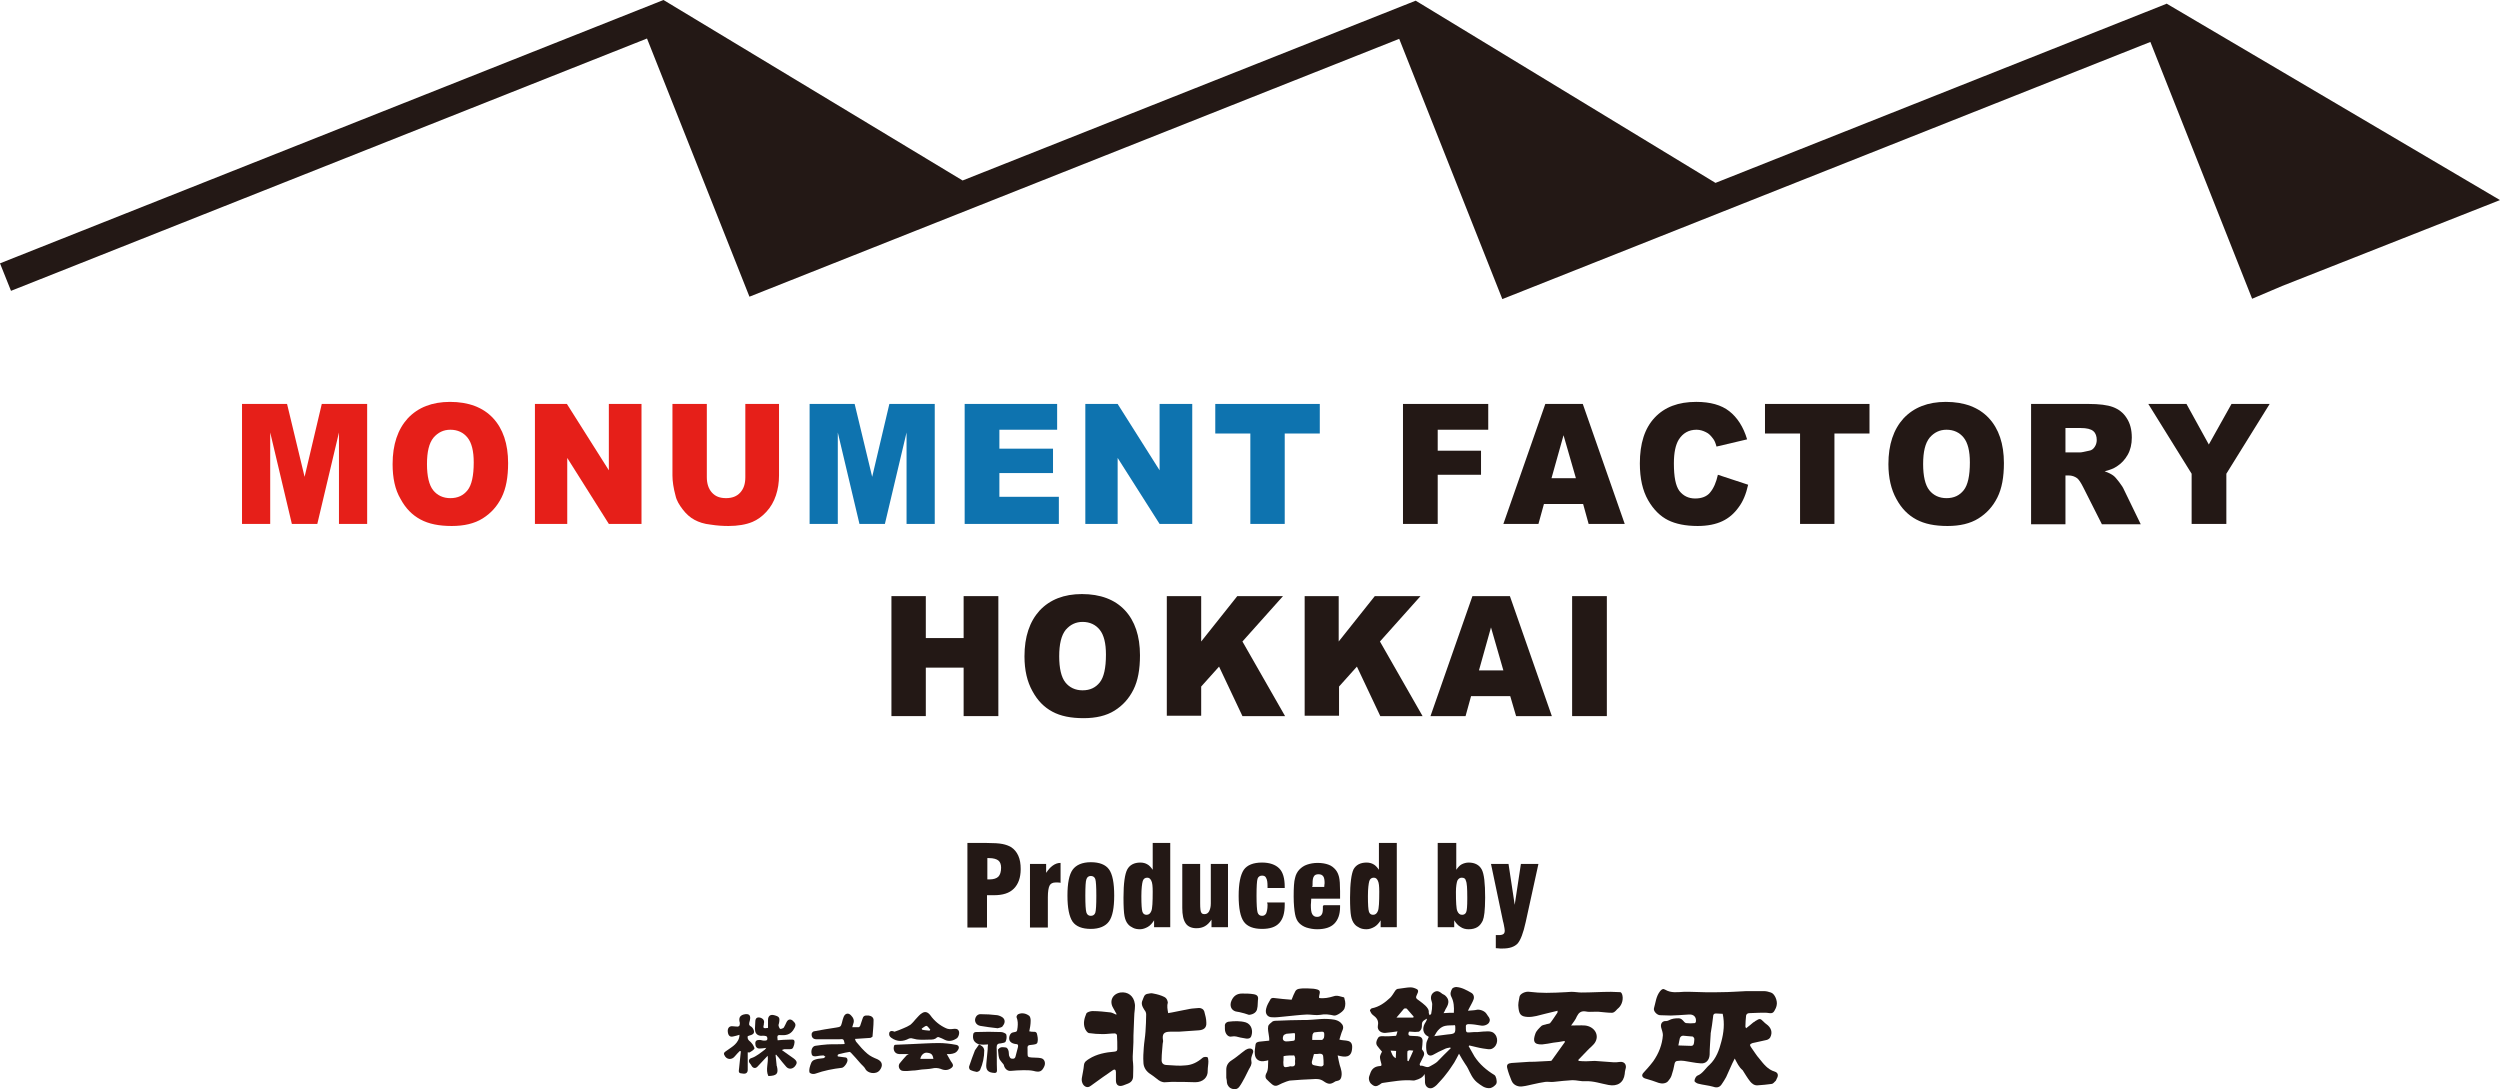 <?xml version="1.0" encoding="utf-8"?>
<!-- Generator: Adobe Illustrator 21.0.2, SVG Export Plug-In . SVG Version: 6.00 Build 0)  -->
<svg version="1.1" id="レイヤー_1" xmlns="http://www.w3.org/2000/svg" xmlns:xlink="http://www.w3.org/1999/xlink" x="0px"
	 y="0px"  preserveAspectRatio="none" viewBox="0 0 727.2 316.8" style="enable-background:new 0 0 727.2 316.8;" xml:space="preserve">
<style type="text/css">
	.st0{fill:#231815;}
	.st1{fill:#E61F19;}
	.st2{fill:#0E73AF;}
	.st3{fill:#231815;stroke:#20272F;stroke-width:0;stroke-linecap:square;stroke-miterlimit:10;}
</style>
<title>アセット 1</title>
<g>
	<g>
		<polygon class="st0" points="630.3,1.1 630.3,1 630.3,1.1 630.2,1 630.2,1.1 499,53.2 411.8,0.2 280,52.5 193,0 0,76.6 3.2,84.6 
			188.2,11.2 218,86.3 407,11.3 437,87 625.5,12.2 655.1,86.9 663.8,83.2 727.2,58.2 		"/>
		<g>
			<path class="st1" d="M70.3,117.5h13.2l5.1,21.2l5-21.2h13.2v34.9h-8.2v-26.6l-6.3,26.6h-7.4l-6.3-26.6v26.6h-8.2V117.5z"/>
			<path class="st1" d="M114.2,135c0-5.7,1.5-10.1,4.4-13.3c3-3.2,7.1-4.8,12.3-4.8c5.4,0,9.6,1.6,12.5,4.7
				c2.9,3.1,4.4,7.5,4.4,13.1c0,4.1-0.6,7.4-1.9,10c-1.3,2.6-3.1,4.6-5.5,6.1c-2.4,1.5-5.4,2.2-9,2.2c-3.7,0-6.7-0.6-9.1-1.9
				c-2.4-1.3-4.3-3.2-5.8-6C114.9,142.4,114.2,139,114.2,135z M124.2,135c0,3.5,0.6,6.1,1.8,7.6c1.2,1.5,2.9,2.3,5,2.3
				c2.2,0,3.8-0.8,5-2.3c1.2-1.5,1.8-4.2,1.8-8.1c0-3.3-0.6-5.7-1.8-7.2c-1.2-1.5-2.9-2.3-5-2.3c-2,0-3.6,0.8-4.9,2.3
				C124.8,128.9,124.2,131.4,124.2,135z"/>
			<path class="st1" d="M155.5,117.5h9.4l12.2,19.3v-19.3h9.5v34.9h-9.5L165,133.2v19.2h-9.4V117.5z"/>
			<path class="st1" d="M216.6,117.5h10v20.8c0,2.1-0.3,4-0.9,5.8c-0.6,1.8-1.5,3.4-2.8,4.8c-1.3,1.4-2.6,2.3-4,2.9
				c-1.9,0.8-4.3,1.2-7,1.2c-1.6,0-3.3-0.1-5.2-0.4c-1.9-0.2-3.4-0.7-4.7-1.4c-1.3-0.7-2.4-1.7-3.4-3c-1-1.3-1.8-2.6-2.1-4
				c-0.6-2.2-0.9-4.2-0.9-5.9v-20.8h10v21.3c0,1.9,0.5,3.4,1.5,4.5c1,1.1,2.3,1.6,4.1,1.6c1.7,0,3.1-0.5,4.1-1.6
				c1-1.1,1.5-2.5,1.5-4.5V117.5z"/>
			<path class="st2" d="M235.4,117.5h13.2l5.1,21.2l5-21.2h13.2v34.9h-8.2v-26.6l-6.3,26.6H250l-6.3-26.6v26.6h-8.2V117.5z"/>
			<path class="st2" d="M280.6,117.5h26.9v7.5h-16.8v5.5h15.6v7.1h-15.6v6.9h17.3v7.9h-27.4V117.5z"/>
			<path class="st2" d="M315.7,117.5h9.4l12.2,19.3v-19.3h9.5v34.9h-9.5l-12.2-19.2v19.2h-9.4V117.5z"/>
			<path class="st2" d="M353.4,117.5h30.5v8.6h-10.2v26.3h-10v-26.3h-10.2V117.5z"/>
			<path class="st0" d="M408.1,117.5h24.8v7.5h-14.7v6.1h12.6v7h-12.6v14.3h-10.1V117.5z"/>
			<path class="st0" d="M460.5,146.6h-11.4l-1.6,5.8h-10.2l12.2-34.9h10.9l12.2,34.9h-10.5L460.5,146.6z M458.4,139.1l-3.6-12.5
				l-3.5,12.5H458.4z"/>
			<path class="st0" d="M499.7,138.1l8.8,2.9c-0.6,2.7-1.5,4.9-2.8,6.6c-1.3,1.8-2.8,3.1-4.7,4c-1.9,0.9-4.3,1.4-7.2,1.4
				c-3.5,0-6.4-0.6-8.6-1.7s-4.2-3-5.8-5.8c-1.6-2.8-2.4-6.3-2.4-10.7c0-5.8,1.4-10.2,4.3-13.3c2.9-3.1,6.9-4.6,12.1-4.6
				c4.1,0,7.3,0.9,9.6,2.7c2.3,1.8,4.1,4.5,5.2,8.2l-8.9,2.1c-0.3-1.1-0.6-1.8-1-2.3c-0.6-0.8-1.2-1.5-2.1-1.9
				c-0.8-0.4-1.7-0.7-2.7-0.7c-2.3,0-4,1-5.2,2.9c-0.9,1.5-1.4,3.7-1.4,6.9c0,3.9,0.5,6.5,1.6,8c1.1,1.4,2.6,2.2,4.6,2.2
				c1.9,0,3.4-0.6,4.3-1.7C498.5,142,499.2,140.3,499.7,138.1z"/>
			<path class="st0" d="M513.3,117.5h30.5v8.6h-10.2v26.3h-10v-26.3h-10.2V117.5z"/>
			<path class="st0" d="M549.3,135c0-5.7,1.5-10.1,4.4-13.3c3-3.2,7.1-4.8,12.3-4.8c5.4,0,9.6,1.6,12.5,4.7
				c2.9,3.1,4.4,7.5,4.4,13.1c0,4.1-0.6,7.4-1.9,10c-1.3,2.6-3.1,4.6-5.5,6.1c-2.4,1.5-5.4,2.2-9,2.2c-3.7,0-6.7-0.6-9.1-1.9
				c-2.4-1.3-4.3-3.2-5.8-6C550.1,142.4,549.3,139,549.3,135z M559.4,135c0,3.5,0.6,6.1,1.8,7.6c1.2,1.5,2.9,2.3,5,2.3
				c2.2,0,3.8-0.8,5-2.3c1.2-1.5,1.8-4.2,1.8-8.1c0-3.3-0.6-5.7-1.8-7.2c-1.2-1.5-2.9-2.3-5-2.3c-2,0-3.6,0.8-4.9,2.3
				C560,128.9,559.4,131.4,559.4,135z"/>
			<path class="st0" d="M590.8,152.4v-34.9h16.7c3.1,0,5.5,0.3,7.1,0.9c1.6,0.6,3,1.6,4,3.2c1,1.5,1.5,3.4,1.5,5.7
				c0,1.9-0.4,3.6-1.2,5c-0.8,1.4-1.8,2.5-3.2,3.4c-0.9,0.6-2,1-3.5,1.4c1.2,0.4,2.1,0.9,2.6,1.3c0.4,0.3,0.9,0.9,1.6,1.8
				c0.7,0.9,1.2,1.7,1.4,2.2l4.9,10.1h-11.3l-5.4-10.7c-0.7-1.4-1.3-2.3-1.8-2.7c-0.7-0.5-1.5-0.8-2.5-0.8h-0.9v14.2H590.8z
				 M600.8,131.6h4.2c0.5,0,1.3-0.2,2.7-0.5c0.7-0.1,1.2-0.5,1.6-1.1c0.4-0.6,0.6-1.3,0.6-2c0-1.1-0.3-2-1-2.6s-1.9-0.9-3.7-0.9
				h-4.4V131.6z"/>
			<path class="st0" d="M624.9,117.5H636l6.5,11.8l6.6-11.8h11.1l-12.6,20.3v14.6h-10.1v-14.6L624.9,117.5z"/>
		</g>
		<g>
			<path class="st0" d="M259.3,173.4h10v12.2h11v-12.2h10.1v34.9h-10.1v-14.1h-11v14.1h-10V173.4z"/>
			<path class="st0" d="M298,190.9c0-5.7,1.5-10.1,4.4-13.3c3-3.2,7.1-4.8,12.3-4.8c5.4,0,9.6,1.6,12.5,4.7
				c2.9,3.1,4.4,7.5,4.4,13.1c0,4.1-0.6,7.4-1.9,10c-1.3,2.6-3.1,4.6-5.5,6.1c-2.4,1.5-5.4,2.2-9,2.2c-3.7,0-6.7-0.6-9.1-1.9
				c-2.4-1.3-4.3-3.2-5.8-6C298.8,198.3,298,195,298,190.9z M308.1,190.9c0,3.5,0.6,6.1,1.8,7.6c1.2,1.5,2.9,2.3,5,2.3
				c2.2,0,3.8-0.8,5-2.3c1.2-1.5,1.8-4.2,1.8-8.1c0-3.3-0.6-5.7-1.8-7.2c-1.2-1.5-2.9-2.3-5-2.3c-2,0-3.6,0.8-4.9,2.3
				C308.7,184.8,308.1,187.4,308.1,190.9z"/>
			<path class="st0" d="M339.4,173.4h10v13.2l10.5-13.2h13.3l-11.8,13.2l12.4,21.7h-12.4l-6.8-14.4l-5.2,5.8v8.5h-10V173.4z"/>
			<path class="st0" d="M379.4,173.4h10v13.2l10.5-13.2h13.3l-11.8,13.2l12.4,21.7h-12.3l-6.8-14.4l-5.2,5.8v8.5h-10V173.4z"/>
			<path class="st0" d="M439.3,202.5h-11.4l-1.6,5.8h-10.2l12.2-34.9h10.9l12.2,34.9H441L439.3,202.5z M437.3,195l-3.6-12.5
				l-3.5,12.5H437.3z"/>
			<path class="st0" d="M457.3,173.4h10.1v34.9h-10.1V173.4z"/>
		</g>
	</g>
	<g>
		<line class="st3" x1="240.5" y1="301.9" x2="240.5" y2="302"/>
		<line class="st3" x1="244.7" y1="301.9" x2="244.7" y2="302"/>
		<path class="st0" d="M504.6,307.9c-0.2,0.5-0.5,0.9-0.7,1.4c-0.6,1.3-1.2,2.7-1.8,4c-0.4,0.7-0.8,1.4-1.3,2.1
			c-0.6,0.9-1.4,1.1-2.5,0.7c-1.4-0.4-2.9-0.5-4.4-0.9c-0.4-0.1-1.1-0.6-1-0.8c0-0.5,0.4-1.3,0.8-1.5c1.6-0.6,2.4-2.2,3.6-3.2
			c1.9-1.8,2.8-4.3,3.4-6.7c0.7-2.6,1-5.3,0.4-8.1c-0.7,0-1.3-0.1-2-0.1c-0.6,0-0.8,0.4-0.8,1c-0.2,1.6-0.4,3.2-0.7,4.8
			c0,0.1,0,0.1,0,0.2c-0.1,2-0.3,4-0.3,6c-0.1,1.6-1.1,2.7-2.7,2.5c-1.6-0.1-3.2-0.5-4.7-0.7c-0.6-0.1-1.3-0.1-1.9,0
			c-0.5,0-0.8,0.3-0.9,0.8c-0.2,1.2-0.5,2.3-0.9,3.5c-0.2,0.6-0.6,1.1-1,1.6c-0.6,0.7-1.8,0.8-2.7,0.5c-1.3-0.5-2.6-0.9-4-1.3
			c-0.8-0.3-1.1-0.9-0.5-1.6c1-1.1,2-2.2,2.9-3.4c1.6-2.3,2.6-4.8,2.8-7.6c0-0.7-0.3-1.5-0.5-2.2c-0.3-1.2,0.4-2,1.5-1.9
			c0.2,0,0.5-0.1,0.7-0.2c0.9-0.5,1.8-0.6,2.8-0.6c0.6,0,0.9,0.2,1.3,0.6c0.3,0.3,0.6,0.8,1,0.8c0.8,0.1,1.6,0.1,2.5,0
			c0.1,0,0.3-0.3,0.3-0.4c0.2-1.4-0.7-2.2-2-2.1c-1,0.1-2.1,0.1-3.1,0.2c-0.7,0-1.5,0.1-2.2,0.1c-1.1,0-2.2-0.1-3.2-0.1
			c-0.9-0.1-1.9-1.2-1.7-2c0.5-1.7,0.6-3.5,1.8-5c0.5-0.6,0.9-0.8,1.5-0.4c1.7,1,3.5,0.7,5.4,0.6c0.6,0,1.2,0,1.8,0
			c3,0.1,6,0.2,9.1,0.1c2.4,0,4.8-0.2,7.2-0.3c0.1,0,0.1,0,0.2,0c1.7,0,3.4,0,5.1,0c0.6,0,1.3,0.2,1.9,0.4c1.1,0.3,2,2.4,1.7,3.7
			c-0.1,0.6-0.4,1.2-0.7,1.7c-0.3,0.5-0.7,0.7-1.4,0.6c-1-0.2-2.1-0.1-3.1-0.1c-0.9,0-1.8,0.1-2.7,0.1c-0.6,0-0.9,0.3-1,0.7
			c-0.1,1.1-0.2,2.1-0.2,3.2c0,0.1,0.1,0.3,0.2,0.5c0.8-0.6,1.4-1.1,2.1-1.7c0.2-0.1,0.4-0.2,0.6-0.4c1.3-0.8,1.4-0.8,2.4,0.2
			c0.3,0.3,0.5,0.5,0.8,0.7c1.4,1,1.9,2.4,1.1,3.9c-0.2,0.3-0.6,0.6-1,0.7c-1.2,0.3-2.4,0.5-3.6,0.8c-0.2,0-0.3,0.1-0.5,0.1
			c-0.9,0.3-0.9,0.6-0.4,1.3c0.8,1.1,1.5,2.3,2.4,3.3c1.2,1.5,2.4,3.1,4.4,3.7c1,0.3,1.2,1.1,0.6,2.1c-0.1,0.2-0.2,0.6-0.4,0.7
			c-0.3,0.3-0.7,0.8-1.1,0.8c-1.3,0.2-2.7,0.3-4,0.4c-1,0.1-1.7-0.5-2.2-1.1c-0.8-1-1.5-2.2-2.2-3.3
			C505.8,310.4,505.3,309.2,504.6,307.9z M488.2,304.1c1,0,2,0.1,3,0.1c1.2,0.1,1.5,0,1.6-1.3c0-0.3,0.1-0.6,0-0.9
			c-0.1-0.2-0.3-0.5-0.5-0.5c-0.8-0.1-1.6-0.1-2.3-0.2c-1-0.2-1.4,0.4-1.5,1.3C488.4,303.1,488.3,303.5,488.2,304.1z"/>
		<path class="st0" d="M402,305.9c-0.4-0.5-1-1.1-1.4-1.7c-0.5-0.7-0.2-1.6,0.2-2.2c0.2-0.5,0.7-0.6,1.3-0.6c1.3,0.1,2.6,0,3.9-0.1
			c0.2,0,0.3-0.7,0.5-1.3c-1.2,0.2-2.2,0.3-3.1,0.4c-1.5,0.3-2.9-0.6-2.6-2.1c0.3-1.5-0.4-2.3-1.5-3.1c-0.4-0.3-0.6-0.8-0.8-1.2
			c-0.1-0.2,0.3-0.6,0.5-0.7c2.2-0.4,3.9-1.7,5.4-3.1c0.5-0.5,0.9-1.2,1.3-1.8c0.3-0.5,0.6-0.8,1.2-0.8c1.1-0.1,2.3-0.4,3.4-0.4
			c0.6,0,1.2,0.2,1.8,0.5c0.6,0.3,0.4,0.9,0.2,1.3c-0.6,1.3-0.6,1.3,0.7,2.2c0.5,0.4,1.1,0.8,1.6,1.3c0.6,0.6,1.1,1.2,1,2.1
			c0,0.2,0.2,0.4,0.2,0.7c0.2-0.1,0.5-0.3,0.5-0.4c0.2-0.9,0.3-1.8,0.3-2.8c0-0.4-0.2-0.9-0.3-1.3c-0.2-1,0.1-1.8,1-2.3
			c0.8-0.4,1.4-0.1,2,0.4c0.3,0.3,0.8,0.4,1.1,0.7c1.1,1,1.2,2.1,0.3,3.6c-0.3,0.4-0.4,0.9-0.8,1.5c1.1-0.1,2-0.1,3-0.1
			c0.1-1.7,0-3.2-0.7-4.6c-0.5-0.9-0.2-1.7,0.2-2.4c0.2-0.3,0.8-0.5,1.2-0.5c1.6,0.1,3,0.9,4.4,1.7c0.7,0.4,0.9,1.3,0.6,2
			c-0.3,0.8-0.8,1.6-1.2,2.4c-0.1,0.2-0.2,0.4-0.4,0.8c1-0.1,1.9-0.1,2.7-0.3c0.9-0.1,2.2,0.4,2.7,1.2c0.1,0.2,0.3,0.4,0.4,0.6
			c0.5,0.6,0.8,1.2,0.3,2c-0.4,0.6-1.5,1-2.4,0.8c-1.2-0.2-2.3-0.4-3.5-0.4c-0.4,0-0.9,0.1-0.8,0.8c0,0.2,0,0.4,0,0.6
			c0,0.9,0.2,1.1,1.1,1c0.8-0.1,1.6-0.1,2.4-0.1c1-0.1,1.9-0.2,2.9-0.2c0.5,0,1.2,0.1,1.6,0.4c1.6,1.2,1.4,3.7-0.3,4.6
			c-0.7,0.4-1.7,0.1-2.6,0c-1.4-0.2-2.7-0.6-4.1-0.9c-0.1,0.1-0.1,0.2-0.2,0.2c0.6,1,1.1,2,1.7,3c1.5,2.3,3.5,4,5.8,5.4
			c0.5,0.3,0.8,1.8,0.6,2.4c-0.2,0.6-1.2,1.3-1.8,1.4c-1.6,0.2-2.7-0.8-3.9-1.7c-1.3-1.1-1.9-2.6-2.6-4c-0.2-0.4-0.5-0.9-0.8-1.3
			c-0.6-0.9-1.2-1.9-1.8-3c-0.5,0.9-0.9,1.8-1.4,2.6c-0.8,1.2-1.5,2.3-2.4,3.4c-0.8,1.1-1.8,2.1-2.7,3.1c-0.3,0.3-0.7,0.6-1.1,0.8
			c-1.1,0.5-2.2-0.2-2.3-1.5c0-0.8,0-1.6-0.1-2.5c-0.6,1.1-1.6,1.5-2.7,1.8c-0.2,0.1-0.4,0.1-0.6,0.1c-3-0.3-6,0.3-8.9,0.7
			c-0.3,0-0.6,0.3-0.9,0.5c-0.9,0.6-1.5,0.6-2.3-0.1c-0.7-0.5-1-1.6-0.7-2.4c0.1-0.4,0.3-0.7,0.4-1.1c0.5-1.2,1.4-1.7,2.6-1.8
			c0.6,0,0.6-0.2,0.5-0.7c-0.2-0.7-0.4-1.4-0.4-2C401.5,306.8,401.8,306.3,402,305.9z M417.2,301.4c1.3-0.2,2.6-0.3,3.9-0.5
			c2.2-0.2,2.3-0.3,2.2-2.4c0,0,0-0.1-0.1-0.3c-0.9,0.1-1.9,0-2.8,0.2c-0.6,0.1-1.3,0.5-1.7,0.9C418,299.9,417.6,300.7,417.2,301.4
			c-0.1-0.1-0.2,0-0.2,0C417.1,301.4,417.2,301.4,417.2,301.4z M422,304.9c-0.1-0.1-0.1-0.2-0.2-0.2c-0.6,0.1-1.2,0.2-1.7,0.5
			c-1.1,0.5-2.2,1-3.2,1.6c-0.9,0.5-1.7,0.2-1.9-0.8c-0.2-0.8-0.2-1.7-0.1-2.6c0.1-0.6,0.5-1.2,0.7-1.8c-0.2-0.1-0.5-0.3-0.8-0.5
			c-1.1-1-1-2.5-0.1-3.8c0.2-0.3,0.3-0.6,0.4-1c-0.6,0.3-1.2,0.6-1.4,1.1c-0.2,0.5,0,1.1-0.2,1.7c-0.1,0.4-0.5,0.9-0.8,1
			c-0.7,0.1-1.5,0.1-2.2,0c-0.4,0-0.7-0.2-0.8,0.4c-0.1,0.5,0.1,0.8,0.6,0.8c0.7,0,1.4,0.1,2,0.1c1,0.1,1.5,0.5,1.5,1.4
			c0,0.7-0.1,1.5-0.2,2.4c0.8,1,0.9,1.4,0.1,2.8c-0.2,0.5-0.5,0.9-0.7,1.4c-0.1,0.2,0,0.4,0.1,0.6c1-0.2,1.8,0.8,2.8,0.2
			c0.7-0.4,1.5-0.8,2.1-1.3C419.4,307.4,420.7,306.2,422,304.9z M411.1,296c0-0.1,0.1-0.2,0.1-0.3c-0.7-0.8-1.3-1.5-2-2.3
			c-0.1-0.1-0.6-0.1-0.8,0c-0.7,0.8-1.4,1.7-2.2,2.6C407.9,296,409.5,296,411.1,296z M411.1,305.6c-0.4,0-0.8-0.1-1.1-0.1
			c-0.2,0-0.6,0.2-0.6,0.3c-0.1,0.9,0,1.9,0,2.8c0.1,0,0.2,0,0.3,0.1C410.2,307.7,410.6,306.7,411.1,305.6z M406,307.8
			c0-0.8,0.1-1.4,0.1-2.1c-0.5,0-1-0.1-1.6-0.1C404.9,306.5,405,307.3,406,307.8z"/>
		<path class="st0" d="M457,298.3c1.5,0,2.8-0.1,4.1,0c2.6,0.3,4.1,2.6,3,4.7c-0.5,1-1.6,1.7-2.4,2.6c-0.9,0.9-1.7,1.8-2.6,2.7
			c0,0.1,0.1,0.2,0.1,0.3c0.8,0.1,1.5,0.1,2.3,0.1c0.8,0,1.6-0.1,2.4-0.1c1.8,0.1,3.7,0.3,5.5,0.4c0.6,0,1.1,0,1.7-0.1
			c1.4-0.2,2.2,0.8,1.7,2.2c-0.1,0.4-0.2,0.9-0.2,1.3c-0.3,2.5-2.1,3.7-4.7,3.2c-2.2-0.4-4.4-1.2-6.7-1.1c-1.3,0.1-2.5-0.3-3.8-0.3
			c-1.8,0.1-3.7,0.3-5.5,0.5c-0.8,0.1-1.6-0.1-2.4,0c-1.2,0.2-2.4,0.4-3.6,0.7c-1,0.2-2,0.5-3,0.6c-1.1,0.2-2.6-0.2-3.2-1.6
			c-0.5-1.2-1-2.5-1.3-3.8c-0.2-1,0.3-1.3,1.3-1.4c1.5-0.1,3-0.2,4.5-0.3c1-0.1,1.9,0,2.9-0.1c1.3-0.1,2.6-0.1,3.9-0.2
			c0.2,0,0.4-0.1,0.4-0.2c1.3-1.8,2.5-3.5,3.8-5.3c0-0.1-0.1-0.2-0.1-0.3c-1.1,0.2-2.2,0.4-3.3,0.5c-1.1,0.2-2.1,0.4-3.2,0.5
			c-2.6,0.1-2.7-1.1-2-3.1c0.3-0.9,1.1-1.6,1.8-2.3c0.4-0.3,1-0.3,1.5-0.5c0.3-0.1,0.8-0.1,1-0.3c0.8-1,1.4-2,2.1-3
			c0.1-0.1,0-0.3,0.1-0.6c-1.3,0.3-2.5,0.6-3.7,0.9c-1.7,0.4-3.3,1-5.1,0.9c-1.9-0.1-2.4-0.8-2.6-2.6c-0.2-1.1,0.1-2.2,0.3-3.3
			c0.2-0.9,1.8-1.6,2.9-1.4c1.6,0.2,3.3,0.3,4.9,0.3c1.9,0,3.8-0.1,5.7-0.2c0.5,0,1.1-0.1,1.6-0.1c1,0,2,0.2,2.9,0.2
			c2.9,0,5.7-0.2,8.6-0.2c0.9,0,1.8,0.1,2.7,0.1c0.2,0,0.4,0.3,0.5,0.5c0.5,1.3,0.1,3.1-1,4.1c-0.3,0.2-0.5,0.5-0.8,0.8
			c-0.3,0.3-0.7,0.6-1.1,0.6c-1.3,0-2.6-0.2-3.9-0.3c-0.4,0-0.9,0-1.3,0c-0.8,0-1.7,0.1-2.5-0.1c-1.3-0.2-2,0.4-2.5,1.4
			C458.3,296.6,457.7,297.3,457,298.3z"/>
		<path class="st0" d="M368.9,308.4c-0.4,0.1-0.6,0.2-0.9,0.2c-1.6,0.4-2.9-0.4-3-2c-0.1-0.9,0.1-1.8,0.2-2.7
			c0.1-0.7,0.6-0.8,1.1-0.9c0.9-0.1,1.8-0.2,2.9-0.3c0-0.5,0-1-0.1-1.4c-0.1-0.9-0.4-1.9-0.2-2.8c0.1-0.5,0.8-1,1.3-1.4
			c0.4-0.2,1-0.2,1.5-0.2c2.4-0.1,4.8-0.2,7.2-0.2c1,0,1.9,0,2.9-0.1c1.5-0.1,3-0.3,4.5-0.2c1.2,0.1,2.5,0.1,3.6,1
			c0.8,0.7,1,1.4,0.6,2.3c-0.4,0.9-0.6,1.8-0.9,2.7c1.6,0.5,4-0.3,3.7,2.6c-0.2,2.7-2,2.6-4.2,2c0.2,1.1,0.4,2,0.6,2.8
			c0.4,1.2,0.8,2.4,0.4,3.7c-0.2,0.6-0.6,0.8-1.1,0.9c-0.3,0.1-0.6,0.1-0.8,0.3c-1.1,0.7-1.8,0.8-3.2-0.2c-1-0.7-2-0.7-3.1-0.6
			c-2.2,0.1-4.3,0.2-6.5,0.4c-0.4,0-0.8,0.2-1.2,0.3c-0.9,0.3-1.7,0.7-2.5,1.1c-0.7,0.3-1.2,0.1-1.7-0.3c-0.5-0.4-1-0.9-1.4-1.3
			c-0.6-0.5-0.6-1.2-0.3-1.8C369,311.2,368.8,309.9,368.9,308.4z M376.7,308.6C376.7,308.6,376.7,308.6,376.7,308.6
			c0-0.3,0.1-0.7,0-1c0-0.2-0.2-0.6-0.3-0.6c-1,0-2,0-3,0.2c-0.1,0,0,1.1-0.1,1.7c0,0.1,0,0.1,0,0.2c0,1.3,0.2,1.5,1.5,1.2
			c0.3-0.1,0.6-0.2,0.8-0.1c1.1,0.1,1.2-0.5,1.1-1.4C376.7,308.8,376.7,308.7,376.7,308.6z M382.2,306.6c-0.2,0.8-0.4,1.5-0.6,2.2
			c-0.1,0.6,0.1,1,0.8,1.1c0.7,0.1,1.3,0.3,2,0.3c0.2,0,0.6-0.3,0.6-0.5c0-0.8,0-1.6-0.1-2.3c0-0.6-0.3-0.9-1-0.9
			C383.4,306.6,382.8,306.6,382.2,306.6z M376.6,300.5c-0.8,0.1-1.6,0.1-2.4,0.2c-0.3,0.1-0.8,0.3-0.9,0.6c-0.2,0.5-0.3,1.2,0.3,1.5
			c0.3,0.2,0.8,0.1,1.2,0.1c2.2-0.3,1.8,0.2,1.9-2C376.7,300.8,376.6,300.7,376.6,300.5z M381.7,302.5c1,0,1.9,0,2.8,0
			c0.2,0,0.5-0.4,0.6-0.6c0.1-0.3,0.1-0.7,0.1-1.1c0-0.5-0.2-0.7-0.6-0.7c-0.8,0-1.5,0.1-2.3,0.2c-0.2,0-0.4,0.4-0.5,0.6
			C381.7,301.4,381.7,301.8,381.7,302.5z"/>
		<path class="st0" d="M339.8,294.7c0.3-0.1,0.7-0.1,1.1-0.2c1.7-0.3,3.3-0.7,5-1c1-0.2,2-0.2,2.9-0.3c0.7,0,1.3,0.4,1.5,1
			c0.3,1.1,0.6,2.2,0.6,3.3c0.1,1.5-0.8,2.1-2.2,2.2c-1.9,0.1-3.9,0.3-5.8,0.4c-0.8,0-1.7,0-2.5,0c-1.9,0-2.4,0.7-2.1,2.5
			c0.1,0.3-0.1,0.7-0.1,1c-0.1,1.5-0.3,3-0.3,4.5c-0.1,1.1,0.4,1.7,1.6,1.7c1.8,0.1,3.6,0.3,5.3,0.1c1.9-0.1,3.5-0.9,5-2.2
			c0.3-0.3,1-0.3,1.4-0.2c0.2,0.1,0.3,0.8,0.3,1.2c0,0.9-0.2,1.8-0.2,2.7c0.1,2-1.4,3.4-3.6,3.4c-2.3-0.1-4.6-0.1-6.9-0.1
			c-0.6,0-1.2,0.1-1.8,0.1c-1,0.1-1.8-0.4-2.5-1c-0.7-0.6-1.5-1.1-2.2-1.6c-1.1-0.8-1.7-2-1.7-3.2c-0.1-1.4,0-2.8,0.1-4.2
			c0.1-1.6,0.4-3.1,0.5-4.7c0.1-1.7,0.2-3.3,0.2-5c0-0.5-0.2-1-0.5-1.3c-0.6-1-1.1-1.8-0.5-3c0.3-0.7,0.4-1.5,1.3-1.7
			c0.6-0.1,1.2-0.3,1.8-0.1c1.1,0.2,2.2,0.5,3.2,1c0.6,0.3,0.9,0.9,1,1.6C339.4,292.6,339.6,293.6,339.8,294.7z"/>
		<path class="st0" d="M324.8,295c-0.3-0.6-0.7-1.2-1-1.8c-1.2-2-0.2-4.1,2.1-4.5c2.2-0.3,3.9,1,4.2,3.3c0.1,0.5,0,1,0,1.5
			c-0.1,0.9-0.2,1.7-0.2,2.6c-0.1,1.7-0.1,3.4-0.2,5.1c0,1.3,0,2.6-0.1,3.9c-0.1,1.4-0.2,2.9,0,4.3c0.1,1.2,0,2.4,0,3.6
			c0,1.1-0.5,1.8-1.5,2.2c-0.4,0.2-0.9,0.3-1.3,0.5c-1.3,0.5-2.2,0-2.2-1.4c0-0.8,0-1.6,0-2.4c0-0.7-0.3-1-0.9-0.6
			c-1.9,1.3-3.9,2.7-5.8,4.1c-0.6,0.4-1.2,1.1-2.1,0.7c-0.9-0.4-1.3-1.6-1.1-2.6c0.2-1.2,0.5-2.5,0.6-3.7c0.1-1,0.9-1.4,1.5-1.8
			c2.2-1.4,4.8-1.9,7.4-2.1c0.7-0.1,0.8-0.3,0.8-0.9c0-1.3,0-2.6-0.1-3.9c0-0.2-0.4-0.5-0.6-0.5c-1.2,0-2.3,0.2-3.5,0.2
			c-1.4,0-2.7-0.1-4.1-0.3c-0.4-0.1-0.9-0.8-1.1-1.3c-0.6-1.5-0.2-3,0.4-4.4c0.2-0.4,1.2-0.7,1.8-0.7c1.8,0,3.5,0.2,5.3,0.4
			c0.5,0.1,1,0.4,1.5,0.6C324.7,295.1,324.8,295.1,324.8,295z"/>
		<path class="st0" d="M243.7,307.3c0.8,0.1,1.6,0.2,2.3,0.3c0.2,0,0.5,0.3,0.5,0.6c0.2,0.7-0.9,2.3-1.6,2.4
			c-2.6,0.3-5.2,0.8-7.7,1.7c-0.5,0.2-1.2,0.1-1.6-0.2c-0.3-0.2-0.2-1-0.1-1.5c0.1-0.5,0.3-1,0.5-1.5c0.4-0.8,1.1-0.9,1.9-1.1
			c0.5-0.1,1.1-0.1,1.6-0.2c0.2,0,0.4-0.3,0.6-0.4c-0.2-0.1-0.4-0.4-0.6-0.4c-0.6,0-1.2,0.1-1.8,0.2c-0.9,0.2-1.5,0-1.6-0.6
			c-0.3-1.1,0.2-2.3,1.1-2.4c1.2-0.2,2.3-0.3,3.5-0.4c1.6-0.1,3.2,0,4.8-0.1c0.1,0,0.2-0.1,0.2-0.1c-0.3-1.4-0.3-1.4-1.6-1.3
			c-0.5,0-1,0-1.4,0c-1.7,0-3.4,0-5.2,0c-1,0-1.5-0.6-1.4-1.6c0-0.2,0.3-0.6,0.6-0.7c2.2-0.4,4.3-0.8,6.5-1.1
			c1.2-0.2,1.4-0.2,1.7-1.4c0.1-0.6,0.3-1.1,0.5-1.7c0.4-1,1.3-1.3,2.1-0.5c0.7,0.7,1.1,1.5,0.7,2.5c-0.1,0.3-0.2,0.6-0.3,1
			c0.7,0,1.2,0,1.8,0c0.2,0,0.4-0.2,0.5-0.4c0.2-0.6,0.4-1.2,0.6-1.8c0.3-1.1,0.6-1.3,1.9-1.2c0.8,0.1,1.5,0.6,1.4,1.5
			c0,1.5-0.2,3.1-0.3,4.6c0,0.1-0.4,0.3-0.6,0.4c-1.5,0.1-2.9,0.2-4.5,0.3c0.1,0.3,0.2,0.7,0.4,0.9c1,1.2,2,2.4,3.2,3.4
			c0.8,0.7,1.9,1.2,2.9,1.6c1.5,0.7,1.7,1.9,0.7,3.2c-1.1,1.4-3.6,0.9-4.2-0.4c-0.3-0.6-1-1.1-1.5-1.7c-0.9-1-1.7-2-2.6-2.9
			c-0.2-0.2-0.4-0.4-0.6-0.3c-0.8,0.1-1.6,0.3-2.4,0.5C243.8,306.6,243.5,306.8,243.7,307.3z"/>
		<path class="st0" d="M375.7,290.8c0.4-1,0.7-1.8,1.1-2.5c0.5-0.8,1.4-0.7,2.2-0.8c1,0,2,0,3.1,0.1c2,0.3,2,0.6,1.6,2.2
			c0,0.1,0,0.3,0,0.5c1.5,0.2,2.9-0.1,4.2-0.5c1.1-0.4,2,0.1,3,0.3c0.1,0,0.2,0.3,0.2,0.5c0.3,0.9,0.3,1.8,0,2.7
			c-0.2,0.8-2.3,2.3-3.1,2.1c-1.3-0.3-2.6-0.5-4-0.2c-1.2,0.2-2.5-0.1-3.8-0.1c-2.2,0.1-4.5,0.4-6.7,0.6c-1.2,0.1-2.4,0.3-3.5,0.2
			c-1.2,0-2.1-0.9-1.7-2.5c0.2-1,0.8-1.9,1.3-2.8c0.1-0.2,0.6-0.4,1-0.3C372.3,290.5,374.1,290.7,375.7,290.8z"/>
		<path class="st0" d="M227.5,305.5c1.1,0.8,2.3,1.6,3.4,2.4c1,0.8,1.1,1.3,0.3,2.3c-0.7,0.8-1.8,0.9-2.5,0.1
			c-0.8-0.9-1.6-1.9-2.3-2.8c-0.2-0.2-0.4-0.4-0.6-0.7c-0.1,0-0.2,0-0.2,0.1c0.1,1,0.2,1.9,0.3,2.9c0,0.1,0,0.3,0.1,0.4
			c0.5,2.2-0.1,2.7-2.5,2.8c-0.9-1.9,0.1-3.8-0.2-5.9c-0.6,0.6-1,1.1-1.5,1.6c-0.5,0.5-1,1.1-1.5,1.6c-0.6,0.6-1.3,0.4-1.7-0.3
			c-0.1-0.2-0.2-0.4-0.4-0.6c-0.6-0.6-0.4-1.4,0.3-1.6c1.6-0.5,2.7-1.6,4-2.5c0.1-0.1,0.2-0.3,0.4-0.5c-0.7,0.1-1.4,0.2-2,0.2
			c-0.8,0-1.2-0.6-1.2-1.5c0-0.9,0.6-1,1.3-1c0.4,0,0.8,0.2,1.2,0.2c0.3,0,0.8,0,0.9-0.2c0.2-0.2,0.1-0.7,0-0.9
			c-0.1-0.2-0.5-0.3-0.7-0.3c-0.5-0.1-1.1,0.1-1.6-0.1c-0.9-0.3-1.2-1-1.2-2c0-0.7,0.1-1.3,0.1-2c0-1.1,0.6-1.5,1.7-1.1
			c0.7,0.3,1,0.9,0.8,1.6c0,0.1,0,0.2,0,0.2c-0.3,1.2-0.2,1.3,1.2,1.1c0-0.7,0-1.5,0-2.3c0-1.2,0.7-1.7,1.8-1.4
			c1.5,0.4,1.7,0.7,1.4,2.3c-0.1,0.3-0.2,0.6-0.1,0.9c0.1,0.3,0.3,0.8,0.5,0.8c0.3,0,0.8-0.2,1-0.4c0.3-0.5,0.5-1,0.8-1.6
			c0.4-0.8,1.1-1,1.8-0.4c0.9,0.8,1,1.3,0.4,2.3c-0.8,1.5-2,2-3.6,1.9c-1.3-0.1-1.4,0-1.2,1.5c1.1-0.1,2.3-0.2,3.5-0.2
			c0.4,0,1.1-0.1,1.3,0.2c0.2,0.3,0.1,0.9,0,1.3c-0.4,1.3-0.5,1.3-1.9,1.3c-0.3,0-0.7,0-1,0C227.6,305.3,227.5,305.4,227.5,305.5z"
			/>
		<path class="st0" d="M264.3,306.6c-0.9,0-1.8,0-2.8,0c-1.4-0.1-1.8-1.4-1.4-2.5c0-0.1,0.3-0.2,0.4-0.2c1.6-0.1,3.1-0.1,4.7-0.2
			c2.6-0.1,5.3-0.3,7.9-0.3c1.6,0,3.3,0.2,4.9,0.5c0.9,0.1,1.2,0.8,0.6,1.6c-0.5,0.8-1.3,1-2.2,1.1c-0.3,0-0.6,0-1,0
			c0.6,1,1,1.9,1.6,2.7c0.3,0.5,0.3,0.9-0.2,1.3c-1,0.8-2.1,0.8-3.2,0.3c-0.9-0.3-1.7-0.3-2.5-0.1c-1,0.2-2,0.2-3,0.3
			c-0.9,0.1-1.7,0.3-2.6,0.3c-1,0.1-2,0.2-2.9,0.1c-1-0.1-1.5-1.4-0.9-2.2c0.6-0.8,1.3-1.5,2-2.3c0.2-0.2,0.5-0.3,0.7-0.4
			C264.5,306.8,264.4,306.7,264.3,306.6z M271.5,308c-0.2-1.3-0.6-1.7-2-1.8c-0.8,0-1.6,0.7-1.8,1.8C269,308,270.3,308,271.5,308z"
			/>
		<path class="st0" d="M299.4,300c0.3,0,0.5,0.1,0.6,0.1c0.6,0.1,1.3-0.2,1.6,0.5c0.2,0.8,0.4,1.7,0.2,2.5c-0.1,0.7-0.9,0.7-1.5,0.8
			c-1.4,0.1-1.5,0.2-1.4,1.6c0,0.3,0,0.6,0,0.9c0,1,0.1,1.1,1.1,1.2c1,0.1,1.9,0,2.8,0.2c1,0.2,1.4,1.3,1,2.3
			c-0.7,1.6-1.4,1.9-3.2,1.4c-0.9-0.2-1.9-0.2-2.9-0.2c-1.2,0-2.5,0.1-3.7,0.2c-1,0.1-1.8-0.7-2-1.7c-0.1-0.3-0.4-0.5-0.6-0.8
			c-0.3-0.4-0.7-0.8-0.8-1.3c-0.2-0.7-0.2-1.5-0.3-2.3c0-0.1,0-0.2,0.1-0.2c0.6-0.8,1.4-0.6,2.2-0.5c0.3,0,0.6,0.5,0.7,0.8
			c0.2,0.5,0.1,1,0.2,1.5c0.1,0.3,0.3,0.8,0.6,0.9c0.5,0.1,1.1,0.2,1.3-0.6c0.2-0.9,0.5-1.8,0.7-2.7c0.1-0.5,0.1-0.9-0.6-0.9
			c-0.6-0.1-1.2-0.2-1.7-0.8c-0.6-0.8-0.1-2.5,0.9-2.6c1.3-0.2,1.1-0.3,1.3-1.5c0.1-1,0.1-1.9-0.3-2.9c-0.1-0.2,0.2-0.8,0.5-0.9
			c1.1-0.5,2.3-0.2,3.2,0.5c0.3,0.3,0.4,0.9,0.4,1.4C299.8,298,299.6,299,299.4,300z"/>
		<path class="st0" d="M260.2,300.1c0.9-0.3,1.7-0.6,2.6-1c0.7-0.3,1.4-0.6,2-1c0.6-0.5,1.1-1.1,1.6-1.7c0.6-0.6,1.1-1.3,1.8-1.7
			c0.9-0.6,1.7-0.3,2.4,0.6c1.2,1.7,2.8,3,4.6,3.8c0.6,0.3,1.4,0.3,2,0.2c0.7-0.1,1.4-0.1,1.7,0.6c0.3,0.6-0.1,1.9-0.7,2.2
			c-1.1,0.7-2.2,0.9-3.3,0.4c-0.6-0.3-1.2-0.6-1.8-0.8c-0.2-0.1-0.5,0-0.6,0.1c-0.6,0.6-1.3,0.6-2.1,0.6c-1.1,0-2.1,0.1-3.2,0
			c-0.7,0-1.4-0.3-2.1-0.4c-0.2,0-0.5,0-0.7,0.1c-1.7,0.9-3.4,1-5.1-0.2c-0.6-0.4-0.8-0.9-0.6-1.6
			C259,299.8,259.5,299.8,260.2,300.1z M270.4,299.8c0.1-0.1,0.1-0.2,0.2-0.3c-0.4-0.4-0.7-1-1.1-1.1c-0.4,0-0.9,0.5-1.4,0.8
			c0,0.1,0.1,0.2,0.1,0.3C268.9,299.7,269.6,299.7,270.4,299.8z"/>
		<path class="st0" d="M217.5,301.4c-0.1,0.5,0,1,0.5,1.4c0.4,0.3,0.7,0.7,1,1.1c0.2,0.4,0.6,1,0.4,1.2c-0.3,0.4-0.8,0.7-1.3,1
			c-0.1,0.1-0.3,0-0.6,0c0,0.6,0,1.2,0,1.8c0,1.1,0,2.2,0,3.3c0,0.8-0.5,1.2-1.3,1.1c-1.4-0.1-1.4-0.3-1.2-1.7
			c0.2-1.6,0.3-3.2,0.5-4.8c-0.1,0-0.2-0.1-0.3-0.1c-0.5,0.5-1,1-1.4,1.5c-0.9,1.2-2.5,1.1-3.1-0.3c-0.4-0.7,0.3-1,0.7-1.3
			c0.8-0.6,1.7-1.1,2.4-1.8c0.7-0.7,1.3-1.6,1.3-2.8c-0.7,0.2-1.3,0.4-1.9,0.5c-0.9,0.2-1.4-0.3-1.5-1.4c-0.1-1,0.4-1.6,1.2-1.6
			c0.4,0,0.9,0.1,1.3,0.1c0.6,0.1,1-0.1,1-0.8c0-0.2,0-0.5-0.1-0.7c-0.2-1.1,0.2-1.7,1.2-2c1.6-0.4,2.2,0.2,1.8,1.8
			c-0.1,0.3-0.2,0.7-0.2,1c0,0.2,0.2,0.5,0.4,0.6c0.7,0.3,1.3,1.5,0.9,2.1C218.8,301.1,218.2,301.1,217.5,301.4z"/>
		<path class="st0" d="M356.7,313.5c0-0.8,0-1.6,0-2.4c0-1.2,0.6-2.1,1.6-2.7c1.4-0.9,2.6-2,4-3c0.3-0.2,0.8-0.4,1.1-0.4
			c0.9-0.1,1.4,0.6,1,1.4c-0.3,0.8-0.6,1.5-0.4,2.3c0.2,0.9-0.3,1.6-0.7,2.3c-0.4,0.8-0.8,1.6-1.2,2.4c-0.5,0.9-1,1.9-1.6,2.7
			c-0.5,0.7-1.3,0.9-2.1,0.6c-0.8-0.2-1.4-1-1.5-1.7C356.9,314.5,356.8,314,356.7,313.5z"/>
		<path class="st0" d="M284.8,303.8c-1.4-0.5-2-1.4-1.7-3c0-0.3,0.4-0.6,0.7-0.6c2.5-0.1,5-0.1,7.4,0c0.5,0,1.4,0.4,1.5,0.7
			c0.2,0.6,0.1,1.5-0.2,2.1c-0.1,0.3-0.9,0.4-1.4,0.5c-0.8,0-1.2,0.3-1.2,1.1c0.1,2.2,0,4.5,0.1,6.7c0,0.5-0.1,0.8-0.7,0.8
			c-1.9-0.1-2.6-0.8-2.4-2.7c0.1-1.4,0.3-2.8,0.4-4.2c0-0.4,0-0.9,0.1-1.4C286.4,303.9,285.6,303.9,284.8,303.8L284.8,303.8z"/>
		<path class="st0" d="M363.3,295.2c-0.9-0.3-1.8-0.6-2.8-0.8c-0.4-0.1-0.8-0.1-1.1-0.2c-1.3-0.4-1.8-1.7-1.2-3.1
			c0.6-1.4,1.6-2.1,3.1-2.1c1.1,0,2.3,0,3.4,0.2c1.1,0.2,1.4,0.7,1.2,1.8c-0.1,0.8,0,1.6-0.2,2.3
			C365.6,294.4,364.6,295.1,363.3,295.2z"/>
		<path class="st0" d="M356.3,299.3c0-0.3,0-0.5,0-0.8c-0.1-0.7,0.4-1.2,1-1.3c1.7-0.2,3.4-0.3,5.1,0.2c1.7,0.6,2.1,2.5,1.6,3.9
			c-0.2,0.7-0.8,0.9-1.5,0.8c-0.6-0.1-1.2-0.2-1.7-0.3c-0.8-0.2-1.6-0.5-2.5-0.3C357.2,301.8,356.3,300.6,356.3,299.3z"/>
		<path class="st0" d="M290.2,299.1c-1.7-0.2-3.4-0.4-5.1-0.7c-1.4-0.3-1.9-1.7-1.1-2.8c0.2-0.3,0.7-0.6,1.1-0.6
			c1.7,0,3.4,0.1,5,0.3c0.6,0.1,1.2,0.4,1.6,0.7c0.8,0.7,0.6,1.7,0,2.4C291.5,298.9,290.8,298.9,290.2,299.1z"/>
		<path class="st0" d="M284.8,303.8c0.2,0.1,0.4,0.2,0.5,0.3c0.6,0.3,0.9,0.7,1,1.4c0,2-0.4,3.9-1.2,5.7c-0.1,0.3-0.7,0.6-1,0.6
			c-0.6-0.1-1.3-0.3-1.9-0.6c-0.2-0.1-0.4-0.7-0.3-1c0.5-1.6,1.1-3.1,1.7-4.7C284,304.9,284.4,304.4,284.8,303.8
			C284.8,303.8,284.8,303.8,284.8,303.8z"/>
		<path class="st0" d="M417.2,301.4c-0.1,0-0.1,0-0.2,0C417.1,301.4,417.1,301.3,417.2,301.4C417.2,301.3,417.2,301.4,417.2,301.4z"
			/>
	</g>
	<g>
		<path class="st0" d="M281.4,269.7v-24.5h5.6c2.1,0,3.6,0.1,4.6,0.3c1,0.2,1.8,0.5,2.5,0.9c0.9,0.6,1.6,1.4,2.1,2.5
			c0.5,1.1,0.7,2.4,0.7,3.9c0,2.5-0.7,4.4-2,5.7c-1.3,1.3-3.2,1.9-5.8,1.9h-2v9.4H281.4z M287.1,255.8c0.1,0,0.2,0,0.3,0
			c0.1,0,0.3,0,0.5,0c1.1,0,2-0.3,2.5-0.8c0.5-0.5,0.8-1.4,0.8-2.6c0-1-0.3-1.7-0.8-2.1c-0.5-0.4-1.4-0.7-2.7-0.7h-0.5V255.8z"/>
		<path class="st0" d="M299.6,269.7v-18.4h4.7v2.6c0.6-0.9,1.2-1.6,1.9-2.1s1.4-0.8,2.3-0.8v5.8c-0.3-0.1-0.6-0.1-0.8-0.1
			c-0.3,0-0.5,0-0.7,0c-0.8,0-1.4,0.3-1.7,0.9c-0.3,0.6-0.5,1.7-0.5,3.4v8.8H299.6z"/>
		<path class="st0" d="M310.5,260.5c0-3.6,0.5-6.1,1.5-7.5c1-1.4,2.8-2.2,5.3-2.2c2.5,0,4.3,0.7,5.3,2.1c1,1.4,1.5,3.9,1.5,7.6
			c0,3.6-0.5,6.1-1.5,7.5c-1,1.4-2.8,2.2-5.3,2.2c-2.5,0-4.3-0.7-5.3-2.1C311,266.6,310.5,264.1,310.5,260.5z M315.7,260.5
			c0,2.6,0.1,4.2,0.3,4.9c0.2,0.7,0.7,1,1.3,1c0.6,0,1.1-0.3,1.3-0.9c0.2-0.6,0.3-2.3,0.3-4.9c0-2.6-0.1-4.3-0.3-4.9
			c-0.2-0.6-0.7-0.9-1.3-0.9c-0.6,0-1.1,0.3-1.3,1C315.8,256.3,315.7,257.9,315.7,260.5z"/>
		<path class="st0" d="M340.4,245.2v24.5h-4.7v-2c-0.5,0.8-1.1,1.5-1.8,1.9c-0.7,0.4-1.5,0.7-2.3,0.7c-0.7,0-1.4-0.1-2-0.4
			c-0.6-0.3-1.1-0.6-1.5-1.1c-0.5-0.6-0.8-1.3-1-2.3c-0.2-1-0.3-2.8-0.3-5.4c0-4.2,0.4-6.9,1.1-8.2c0.7-1.3,2-2,3.8-2
			c0.8,0,1.5,0.2,2,0.5c0.6,0.3,1.1,0.9,1.6,1.6v-7.8H340.4z M333.7,255.3c-0.6,0-1.1,0.3-1.3,1c-0.2,0.7-0.4,2.1-0.4,4.4
			c0,2.4,0.1,3.9,0.3,4.5c0.2,0.6,0.6,0.9,1.2,0.9c0.7,0,1.1-0.4,1.4-1.1c0.3-0.7,0.4-2.6,0.4-5.6c0-1.6-0.1-2.6-0.4-3.2
			S334.3,255.3,333.7,255.3z"/>
		<path class="st0" d="M357.2,251.3v18.4h-4.8v-2.2c-0.6,0.9-1.2,1.5-1.9,1.9c-0.7,0.4-1.5,0.6-2.5,0.6c-1.4,0-2.5-0.5-3.1-1.4
			c-0.7-1-1-2.5-1-4.5v-12.8h5.2v11.4c0,1.5,0.1,2.4,0.3,2.7c0.2,0.4,0.5,0.5,1,0.5c0.6,0,1-0.3,1.3-0.8c0.3-0.6,0.5-1.3,0.5-2.3
			v-11.5H357.2z"/>
		<path class="st0" d="M368.6,262.5h5.1c0,0.1,0,0.2,0,0.4c0,0.2,0,0.3,0,0.3c0,2.4-0.5,4.1-1.6,5.3c-1.1,1.2-2.8,1.7-5,1.7
			c-2.5,0-4.3-0.7-5.3-2.1c-1-1.4-1.5-3.9-1.5-7.5c0-3.6,0.5-6.1,1.5-7.6c1-1.4,2.8-2.1,5.3-2.1c2.2,0,3.9,0.6,5,1.7
			s1.6,2.9,1.6,5.4v0.3h-5v-0.5c0-1.1-0.1-1.9-0.4-2.4c-0.2-0.5-0.6-0.7-1.2-0.7c-0.6,0-1.1,0.3-1.3,0.9c-0.2,0.6-0.3,2.3-0.3,4.9
			c0,2.5,0.1,4.2,0.3,4.9c0.2,0.7,0.7,1,1.3,1c0.5,0,0.9-0.2,1.2-0.7c0.2-0.5,0.4-1.3,0.4-2.3c0-0.1,0-0.2,0-0.4
			C368.6,262.7,368.6,262.6,368.6,262.5z"/>
		<path class="st0" d="M385,263.3h4.8v0.5c0,2.2-0.6,3.8-1.7,4.9c-1.1,1.1-2.8,1.6-5,1.6c-1.1,0-2.1-0.2-3.1-0.5
			c-0.9-0.3-1.6-0.8-2.1-1.3c-0.6-0.6-1-1.5-1.2-2.6c-0.2-1.1-0.4-2.8-0.4-5.1c0-2.6,0.1-4.4,0.4-5.4c0.2-1,0.7-1.9,1.3-2.5
			c0.6-0.6,1.3-1.1,2.2-1.4s1.9-0.5,3.1-0.5c1.2,0,2.3,0.2,3.1,0.5c0.9,0.3,1.6,0.9,2.1,1.5c0.5,0.6,0.8,1.3,1,2.1
			c0.2,0.8,0.3,2.2,0.3,4.1v2.2h-8.4c0,0.1,0,0.1,0,0.2c0,0.8-0.1,1.3-0.1,1.6c0,1.3,0.1,2.2,0.4,2.7c0.3,0.5,0.7,0.8,1.4,0.8
			c0.6,0,1-0.2,1.3-0.6c0.3-0.4,0.4-1,0.4-1.8c0-0.2,0-0.4,0-0.7C385,263.4,385,263.3,385,263.3z M381.7,258h3.5c0,0,0-0.1,0-0.1
			c0-0.5,0.1-0.8,0.1-1c0-0.9-0.1-1.6-0.4-2s-0.7-0.6-1.4-0.6c-0.6,0-1.1,0.2-1.3,0.6c-0.3,0.4-0.4,1.1-0.4,2.1c0,0.3,0,0.5,0,0.6
			C381.7,257.8,381.7,257.9,381.7,258z"/>
		<path class="st0" d="M406.3,245.2v24.5h-4.7v-2c-0.5,0.8-1.1,1.5-1.8,1.9c-0.7,0.4-1.5,0.7-2.3,0.7c-0.7,0-1.4-0.1-2-0.4
			c-0.6-0.3-1.1-0.6-1.5-1.1c-0.5-0.6-0.8-1.3-1-2.3c-0.2-1-0.3-2.8-0.3-5.4c0-4.2,0.4-6.9,1-8.2c0.7-1.3,2-2,3.8-2
			c0.8,0,1.5,0.2,2,0.5c0.6,0.3,1.1,0.9,1.6,1.6v-7.8H406.3z M399.6,255.3c-0.6,0-1.1,0.3-1.3,1c-0.2,0.7-0.4,2.1-0.4,4.4
			c0,2.4,0.1,3.9,0.3,4.5c0.2,0.6,0.6,0.9,1.2,0.9c0.7,0,1.1-0.4,1.4-1.1c0.3-0.7,0.4-2.6,0.4-5.6c0-1.6-0.1-2.6-0.4-3.2
			S400.2,255.3,399.6,255.3z"/>
		<path class="st0" d="M418.5,245.2h5.1v7.8c0.5-0.7,1-1.3,1.6-1.6c0.6-0.3,1.3-0.5,2-0.5c1.8,0,3.1,0.7,3.8,2c0.7,1.3,1,4,1,8.2
			c0,1.9-0.1,3.4-0.2,4.4c-0.1,1-0.3,1.8-0.5,2.3c-0.4,0.8-0.9,1.5-1.6,1.9c-0.7,0.4-1.5,0.6-2.5,0.6c-0.9,0-1.7-0.2-2.4-0.7
			c-0.7-0.4-1.3-1.1-1.8-1.9v2h-4.8V245.2z M425.2,255.3c-0.6,0-1,0.3-1.3,0.9c-0.2,0.6-0.4,1.7-0.4,3.2c0,3,0.1,4.9,0.4,5.6
			c0.3,0.7,0.7,1.1,1.4,1.1c0.6,0,1-0.3,1.2-0.8c0.2-0.5,0.3-1.8,0.3-3.7V261c0-2.6-0.1-4.2-0.4-4.8
			C426.3,255.6,425.9,255.3,425.2,255.3z"/>
		<path class="st0" d="M433.7,251.3h5.1l1.8,11.9l1.8-11.9h5.1l-3.7,16.9c-0.7,3.2-1.5,5.3-2.4,6.3c-0.9,0.9-2.3,1.4-4.2,1.4
			c-0.3,0-0.6,0-0.9,0c-0.3,0-0.7-0.1-1.2-0.1v-3.8c0,0,0.1,0,0.1,0c0.4,0,0.6,0,0.8,0c0.6,0,1-0.1,1.3-0.3c0.3-0.2,0.4-0.6,0.4-1
			c0-0.3-0.1-0.9-0.3-1.9c-0.1-0.3-0.1-0.6-0.2-0.8L433.7,251.3z"/>
	</g>
</g>
</svg>
